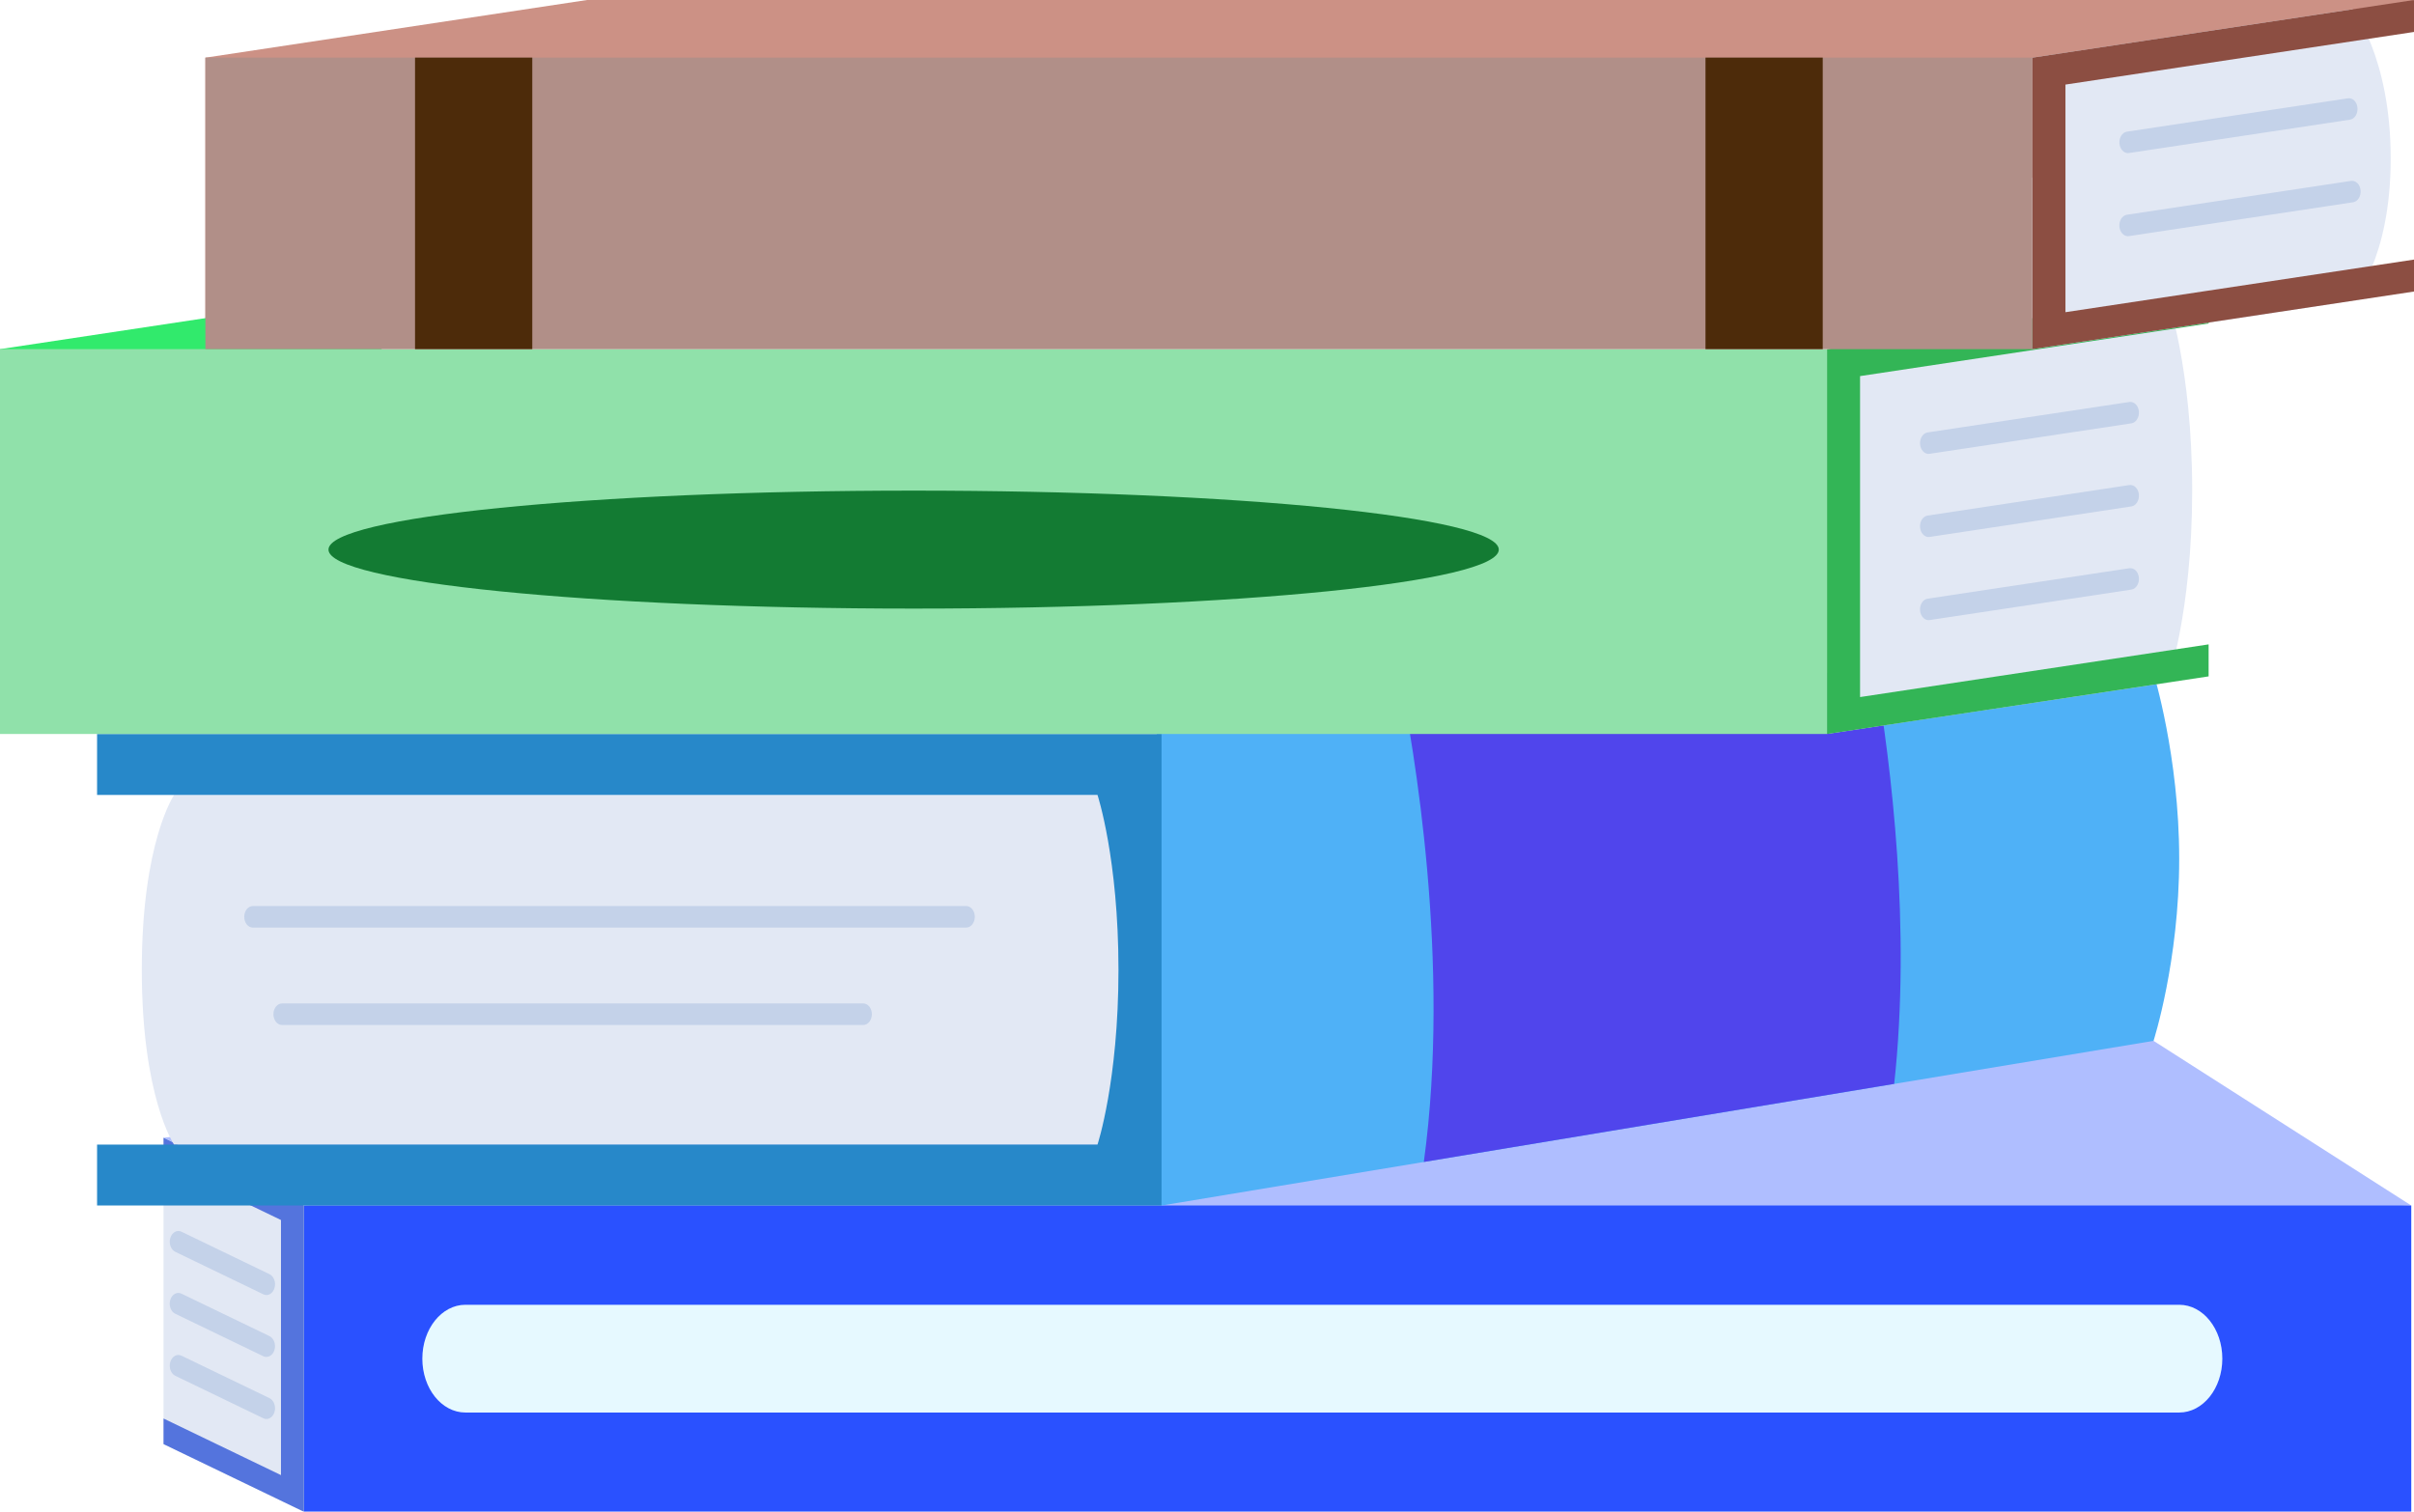 <svg width="479" height="300" viewBox="0 0 479 300" fill="none" xmlns="http://www.w3.org/2000/svg">
<g clip-path="url(#clip0_948_22965)" filter="url(#filter0_n_948_22965)">
<path d="M116.47 0L40.754 11.443V69.282L116.47 57.852L429.369 33.228L478.999 0H116.47Z" fill="#CC9185"/>
<path d="M478.459 239.224L391.577 183.711L32.449 225.78L60.316 239.224L217.871 250.079L478.459 239.224Z" fill="#AFBEFF"/>
<path d="M478.46 239.219H60.316V300.009H478.46V239.219Z" fill="#2A51FF"/>
<path d="M32.449 286.572L60.316 300.003V239.225L32.449 225.781V286.572Z" fill="#E2E8F4"/>
<path d="M55.753 237.024L32.449 225.781V230.871L55.753 242.101V292.724L32.449 281.494V286.572L60.316 300.003V294.925V244.302V239.225L55.753 237.024Z" fill="#5474DD"/>
<path d="M230.478 239.225L427.317 206.548C427.317 206.548 432.41 190.765 432.41 170.406C432.41 150.047 427.317 133.602 427.317 133.602H230.478L225.375 199.244L230.478 239.225Z" fill="#4FB1F7"/>
<path d="M227.327 227.157H34.551C34.551 227.157 28.137 217.803 28.137 192.441C28.137 167.079 34.551 157.75 34.551 157.75H227.327V227.157Z" fill="#E2E8F4"/>
<path d="M230.48 145.656V239.224H19.262V227.131H217.772C217.772 227.131 221.934 214.55 221.934 192.453C221.934 170.355 217.772 157.749 217.772 157.749H19.262V145.656H230.47H230.48Z" fill="#2788C9"/>
<path d="M375.859 215.086L282.523 230.58C287.946 190.975 280.542 148.205 277.59 133.586H372.157C375.269 151.982 379.231 184.084 375.859 215.086Z" fill="#5045EC"/>
<path d="M191.718 184.074H50.172C49.221 184.074 48.461 183.111 48.461 181.935C48.461 180.76 49.231 179.797 50.172 179.797H191.718C192.668 179.797 193.429 180.76 193.429 181.935C193.429 183.111 192.658 184.074 191.718 184.074Z" fill="#C4D2E9"/>
<path d="M171.295 203.402H55.965C55.014 203.402 54.254 202.439 54.254 201.263C54.254 200.088 55.024 199.125 55.965 199.125H171.295C172.245 199.125 173.006 200.088 173.006 201.263C173.006 202.439 172.235 203.402 171.295 203.402Z" fill="#C4D2E9"/>
<path d="M432.412 280.307H92.356C87.623 280.307 83.801 275.517 83.801 269.614C83.801 263.712 87.633 258.922 92.356 258.922H432.412C437.145 258.922 440.967 263.712 440.967 269.614C440.967 275.517 437.135 280.307 432.412 280.307Z" fill="#E6F9FF"/>
<path d="M0 69.282V92.205L75.716 80.775V57.852L0 69.282Z" fill="#31EA6C"/>
<path d="M362.529 69.281H0V145.654H362.529V69.281Z" fill="#90E1AA"/>
<path d="M362.531 69.281L430.052 59.102C430.052 59.102 434.975 72.895 434.985 97.282C434.995 121.68 430.052 135.462 430.052 135.462L362.531 145.641V69.269V69.281Z" fill="#E2E8F4"/>
<path d="M438.247 64.192V57.852L362.531 69.282V139.314V145.654L369.085 144.666L438.247 134.224V127.871L369.085 138.326V74.634L438.247 64.192Z" fill="#33B556"/>
<path d="M382.693 90.078C381.843 90.078 381.102 89.277 380.992 88.189C380.882 87.014 381.553 85.951 382.483 85.813L422.507 79.773C423.458 79.635 424.299 80.461 424.409 81.636C424.519 82.812 423.848 83.875 422.918 84.012L382.893 90.052C382.823 90.052 382.753 90.065 382.683 90.065L382.693 90.078Z" fill="#C4D2E9"/>
<path d="M382.693 106.574C381.843 106.574 381.102 105.774 380.992 104.686C380.882 103.51 381.553 102.447 382.483 102.31L422.507 96.257C423.458 96.12 424.299 96.945 424.409 98.121C424.519 99.296 423.848 100.359 422.918 100.497L382.893 106.549C382.823 106.549 382.753 106.562 382.683 106.562L382.693 106.574Z" fill="#C4D2E9"/>
<path d="M382.693 123.07C381.843 123.07 381.102 122.269 380.992 121.181C380.882 120.006 381.553 118.943 382.483 118.805L422.507 112.765C423.458 112.627 424.299 113.453 424.409 114.628C424.519 115.804 423.848 116.867 422.918 117.004L382.893 123.045C382.823 123.045 382.753 123.057 382.683 123.057L382.693 123.07Z" fill="#C4D2E9"/>
<path d="M403.283 11.438H40.754V69.289H403.283V11.438Z" fill="#B18F88"/>
<path d="M403.285 11.44L466.824 1.836C466.824 1.836 474.378 11.315 474.378 31.45C474.378 51.584 466.824 59.688 466.824 59.688L403.285 69.292V11.44Z" fill="#E2E8F4"/>
<path d="M422.256 30.39C421.405 30.39 420.665 29.589 420.555 28.501C420.445 27.326 421.115 26.263 422.046 26.125L465.882 19.51C466.833 19.36 467.673 20.197 467.783 21.373C467.893 22.549 467.223 23.611 466.293 23.749L422.456 30.365C422.386 30.365 422.316 30.377 422.246 30.377L422.256 30.39Z" fill="#C4D2E9"/>
<path d="M422.244 46.878C421.394 46.878 420.653 46.077 420.543 44.989C420.433 43.814 421.103 42.751 422.034 42.613L466.501 35.898C467.451 35.76 468.292 36.586 468.402 37.761C468.512 38.937 467.842 40 466.911 40.137L422.444 46.853C422.374 46.853 422.304 46.865 422.234 46.865L422.244 46.878Z" fill="#C4D2E9"/>
<path d="M105.616 11.43H82.352V69.281H105.616V11.43Z" fill="#4D2B0A"/>
<path d="M361.678 11.43H338.414V69.281H361.678V11.43Z" fill="#4D2B0A"/>
<path d="M181.29 120.77C245.416 120.77 297.4 115.529 297.4 109.065C297.4 102.6 245.416 97.359 181.29 97.359C117.164 97.359 65.18 102.6 65.18 109.065C65.18 115.529 117.164 120.77 181.29 120.77Z" fill="#137B33"/>
<path d="M479.001 6.34V0L403.285 11.443V17.783V62.941V69.282L409.839 68.294L479.001 57.852V51.511L409.839 61.953V16.783L479.001 6.34Z" fill="#8C4E42"/>
<path d="M52.86 281.595C52.65 281.595 52.45 281.545 52.25 281.445L34.779 273.016C33.899 272.591 33.458 271.353 33.799 270.252C34.139 269.152 35.129 268.601 36.01 269.027L53.48 277.455C54.361 277.881 54.801 279.119 54.461 280.219C54.201 281.07 53.551 281.595 52.86 281.595Z" fill="#C4D2E9"/>
<path d="M52.862 269.282C52.652 269.282 52.452 269.232 52.242 269.132L34.771 260.703C33.891 260.278 33.451 259.04 33.791 257.94C34.131 256.839 35.122 256.289 36.002 256.714L53.473 265.143C54.353 265.568 54.794 266.806 54.453 267.907C54.193 268.757 53.543 269.27 52.852 269.27L52.862 269.282Z" fill="#C4D2E9"/>
<path d="M52.86 256.993C52.65 256.993 52.45 256.943 52.25 256.843L34.779 248.414C33.899 247.989 33.458 246.751 33.799 245.651C34.139 244.55 35.129 244 36.01 244.425L53.48 252.854C54.361 253.279 54.801 254.517 54.461 255.618C54.201 256.468 53.551 256.993 52.86 256.993Z" fill="#C4D2E9"/>
</g>
<defs>
<filter id="filter0_n_948_22965" x="0" y="0" width="479" height="300" filterUnits="userSpaceOnUse" color-interpolation-filters="sRGB">
<feFlood flood-opacity="0" result="BackgroundImageFix"/>
<feBlend mode="normal" in="SourceGraphic" in2="BackgroundImageFix" result="shape"/>
<feTurbulence type="fractalNoise" baseFrequency="3.333 3.333" stitchTiles="stitch" numOctaves="3" result="noise" seed="8094" />
<feColorMatrix in="noise" type="luminanceToAlpha" result="alphaNoise" />
<feComponentTransfer in="alphaNoise" result="coloredNoise1">
<feFuncA type="discrete" tableValues="1 1 1 1 1 1 1 1 1 1 1 1 1 1 1 1 1 1 1 1 1 1 1 1 1 1 1 1 1 1 1 1 1 1 1 1 1 1 1 1 1 1 1 1 1 1 1 1 1 1 1 0 0 0 0 0 0 0 0 0 0 0 0 0 0 0 0 0 0 0 0 0 0 0 0 0 0 0 0 0 0 0 0 0 0 0 0 0 0 0 0 0 0 0 0 0 0 0 0 0 "/>
</feComponentTransfer>
<feComposite operator="in" in2="shape" in="coloredNoise1" result="noise1Clipped" />
<feFlood flood-color="rgba(110, 243, 255, 0.25)" result="color1Flood" />
<feComposite operator="in" in2="noise1Clipped" in="color1Flood" result="color1" />
<feMerge result="effect1_noise_948_22965">
<feMergeNode in="shape" />
<feMergeNode in="color1" />
</feMerge>
</filter>
<clipPath id="clip0_948_22965">
<rect width="479" height="300" fill="white"/>
</clipPath>
</defs>
</svg>
